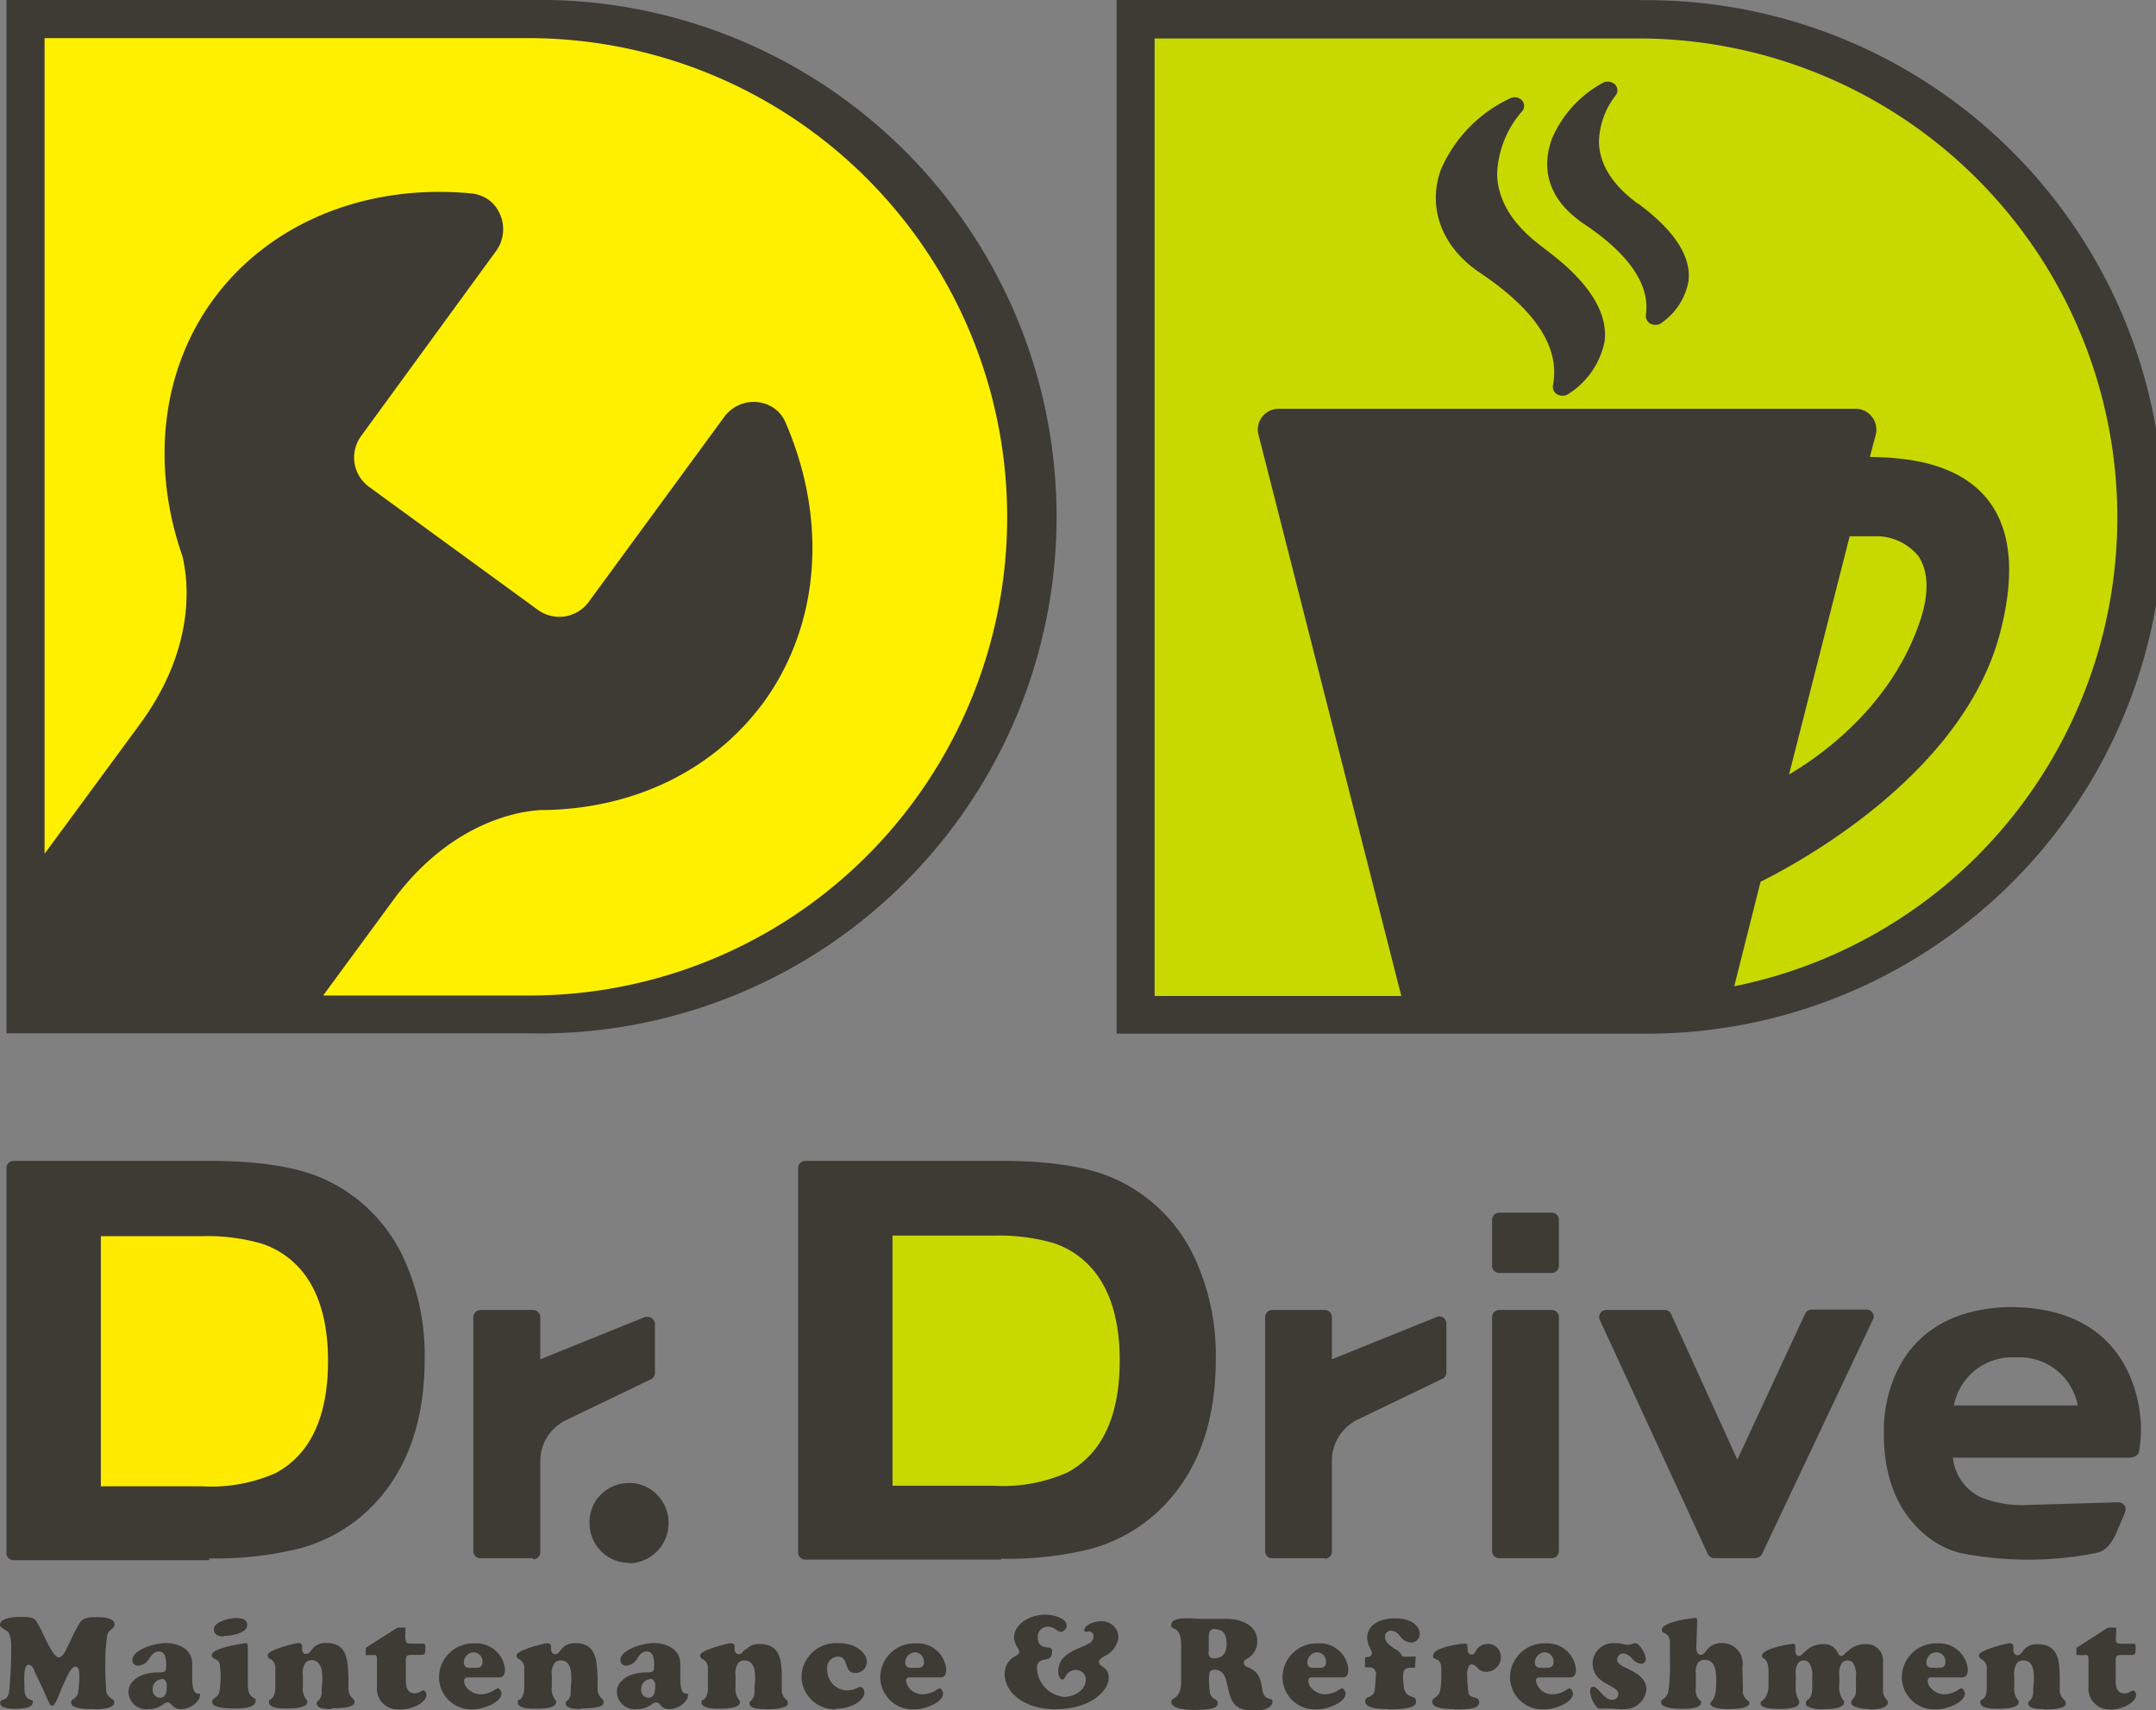 <svg xmlns="http://www.w3.org/2000/svg" viewBox="0 0 193.49 153.49"><rect x="0" y="0" width="193.49" height="153.49" fill="#808080" stroke="none"/><defs><style>.cls-1{fill:#3e3a34;}.cls-2{fill:#fff000;}.cls-3{fill:#c8d900;}.cls-4{fill:#ffeb00;}</style></defs><g id="レイヤー_2" data-name="レイヤー 2"><g id="レイヤー_1-2" data-name="レイヤー 1"><path class="cls-1" d="M189.43,153.42a1.86,1.86,0,0,1-2-2V149c0-.24,0-.37-.12-.45a.44.44,0,0,0-.2,0h-.57a.58.58,0,0,1-.19,0s0-.09,0-.22v-.23c0-.14,0-.17,0-.2l2.68-1.72c.18-.1.2-.1.3-.1h.42c.09,0,.15,0,.16,0a1.53,1.53,0,0,1,0,.34v.24a2.77,2.77,0,0,0,0,.68c.07.19.22.19.56.19h.82c.37,0,.37,0,.37.43s0,.58-.4.58h-.82c-.49,0-.57.09-.57.57v1.77c0,1,.49,1.11.78,1.11a1,1,0,0,0,.57-.18.88.88,0,0,1,.23-.09c.12,0,.25.24.25.41,0,.66-1.2,1.32-2.39,1.32"/><path class="cls-2" d="M47.48,1.7l-1,0H2.28V91h45.2a44.68,44.68,0,0,0,0-89.35"/><path class="cls-1" d="M77.87,76.75a42.82,42.82,0,0,1-30.39,12.6l-.63,0H29l6.48-8.82c5.31-7,11.49-7.77,13.16-7.83h.43c8-.2,15-3.61,19.47-9.68,5-6.89,5.77-16.22,2-25a3,3,0,0,0-1-1.33,3.17,3.17,0,0,0-1.56-.6,3.29,3.29,0,0,0-3,1.35L52.85,54a3.27,3.27,0,0,1-4.56.75L33.1,43.68a3.26,3.26,0,0,1-.68-4.56l12.1-16.59a3.32,3.32,0,0,0,.37-3.26,3.16,3.16,0,0,0-1-1.31,3.28,3.28,0,0,0-1.59-.6c-9.48-.9-18.15,2.66-23.18,9.55-4.67,6.4-5.57,14.92-2.75,23,.49,2,1.34,8-3.75,15h0L4,76.63V3.42H47.48A43,43,0,0,1,77.87,76.75M47.48,0l-1,0H.58V92.74h46.9A46.38,46.38,0,1,0,47.48,0"/><path class="cls-3" d="M147.11,1.73h-45.2V91.06h45.2a44.67,44.67,0,0,0,0-89.34"/><path class="cls-1" d="M147,18.29c-2.29-1.68-3.47-3.55-3.5-5.56A7,7,0,0,1,145,8.56a.74.74,0,0,0-.09-1,.94.94,0,0,0-.63-.23.83.83,0,0,0-.46.12,10.3,10.3,0,0,0-4.54,5c-.7,1.91-1,5.05,2.91,7.67,4.87,3.27,5.82,6.08,5.52,8.14a.79.79,0,0,0,.45.81,1.17,1.17,0,0,0,.42.09.86.86,0,0,0,.56-.2,5.82,5.82,0,0,0,2.39-3.7c.28-2.22-1.24-4.56-4.53-7m-8.45,4c-2.75-2-4.16-4.25-4.19-6.67A9,9,0,0,1,136.59,10a.75.75,0,0,0,0-1,.94.94,0,0,0-.66-.27.88.88,0,0,0-.41.1,12.56,12.56,0,0,0-6.21,6.4c-1.17,3.24-.1,6.83,3.55,9.28,6.07,4.08,7,7.51,6.51,10.08a.78.78,0,0,0,.41.82,1,1,0,0,0,.45.11.91.91,0,0,0,.55-.18A7.25,7.25,0,0,0,144,30.66c.34-2.67-1.5-5.49-5.45-8.38m22,47.26L166,48.13h2.37a4.85,4.85,0,0,1,3.8,1.79c1,1.49,1,3.77-.21,6.78-2.63,6.79-8.3,11-11.45,12.84m17,7.24a42.91,42.91,0,0,1-21.87,11.74L158,79.14C162.31,77,176.47,69,179.56,56.55c1.29-5.09.91-9-1.1-11.61-2.89-3.77-8.33-3.87-10.65-3.93l.53-2a1.88,1.88,0,0,0-.34-1.6,1.86,1.86,0,0,0-1.46-.72H114.73A1.86,1.86,0,0,0,112.94,39l12.82,50.39H103.62V3.45h43.49A43,43,0,0,1,177.5,76.78M147.11,0h-46.9V92.77h46.9a46.38,46.38,0,1,0,0-92.75"/><path class="cls-1" d="M8.49,153.39H8.14a5.16,5.16,0,0,1-1.15-.1c-.41-.1-.61-.25-.61-.47s.1-.24.25-.36A.9.9,0,0,0,7,152s.28-1.88,0-2.29a.26.26,0,0,0-.21-.12c-.36,0-.64.57-1,1.38-.05.11-.1.24-.16.35s-.13.3-.21.5c-.15.38-.51,1.27-.7,1.27s-.22,0-.88-1.52L3.09,150l0-.06c-.08-.2-.23-.52-.51-.52a.24.24,0,0,0-.19.08c-.23.23-.22.95-.2,1.75v.25c0,.77.27.95.56,1.06s.19.08.19.25c0,.36-.55.56-1.58.56-.49,0-1.34-.06-1.34-.5,0-.22.06-.25.23-.3s.51-.17.57-.79v0A33.91,33.91,0,0,0,1,148a3.29,3.29,0,0,0-.19-1.41.78.78,0,0,0-.36-.3C.2,146.13,0,146,0,145.83c0-.64,1.33-.71,1.89-.71,1.16,0,1.24.15,1.49.6l.11.18c.11.2.26.51.42.85.53,1.09.92,1.87,1.32,2l.06,0c.32,0,.59-.54,1-1.42.13-.28.26-.57.38-.79l.17-.33c.44-.84.56-1.07,1.88-1.07,1,0,1.56.22,1.56.65,0,.19-.12.3-.29.45a1.16,1.16,0,0,0-.36.47,16.27,16.27,0,0,0-.18,2.3c0,.09,0,.52,0,1.06s.05,1,.07,1.53a.94.94,0,0,0,.51.86c.16.12.23.17.23.33,0,.41-.62.62-1.84.62"/><path class="cls-1" d="M14.51,150.71a.87.87,0,0,0-.81.91.69.69,0,0,0,.64.76c.62,0,.62-.71.62-1a.77.77,0,0,0-.14-.57.42.42,0,0,0-.31-.13m1.78,2.72a1,1,0,0,1-.88-.39c-.1-.1-.2-.22-.36-.22a.75.75,0,0,0-.4.18l-.22.14a2,2,0,0,1-1.09.29,1.6,1.6,0,0,1-1.81-1.55c0-.85.85-1.75,2.72-1.75h.05c.38,0,.62,0,.62-.53s0-1.35-.69-1.35c-.39,0-.6.31-.82.61a1.25,1.25,0,0,1-1,.67.5.5,0,0,1-.53-.51c0-.89,1.94-1.52,3-1.52.24,0,2.37.05,2.37,1.89v1.18c0,1.24.23,1.48.63,1.48h.07a.58.58,0,0,1,0,.1c0,.61-.86,1.27-1.65,1.27"/><path class="cls-1" d="M20.08,146.88c-.14,0-.89,0-.89-.66s1.42-1,2-1c.17,0,1,0,1,.61,0,.77-1.44,1-2.14,1m1,6.51c-2,0-2-.44-2-.61s.09-.24.25-.36a.94.94,0,0,0,.36-.4,7.65,7.65,0,0,0,.05-2.66.66.66,0,0,0-.42-.41c-.18-.11-.28-.17-.28-.35,0-.62,2.51-1,3-1.07.19,0,.23.08.23.39v3.29c0,.84.24,1.06.51,1.22s.19.12.19.29c0,.67-1.43.67-1.89.67"/><path class="cls-1" d="M29.75,153.39a3.75,3.75,0,0,1-.88-.08c-.45-.12-.45-.35-.45-.42s0-.15.12-.23a1,1,0,0,0,.33-.75c0-.1,0-.22,0-.34.07-.76.16-1.8-.27-2.28A.79.79,0,0,0,28,149a.76.76,0,0,0-.56.21,1.58,1.58,0,0,0-.26,1.16v1a1.59,1.59,0,0,0,.29,1.14.35.35,0,0,1,.11.26c0,.26-.32.57-1.82.57h-.05c-.47,0-1.57,0-1.57-.57,0-.15,0-.18.12-.23s.43-.29.45-1l0-1.77a.87.87,0,0,0-.44-.86c-.16-.09-.24-.15-.24-.37,0-.45,2.47-1.08,2.8-1.08a.31.31,0,0,1,.28.33v.1s0,.07,0,.11c0,.27.15.45.37.45s.32-.16.45-.32a1.74,1.74,0,0,1,.18-.22,1.5,1.5,0,0,1,1.16-.45c1.92,0,1.95,1.55,2,3.18,0,.31,0,.61,0,.88a1.12,1.12,0,0,0,.39.92.36.36,0,0,1,.15.31.26.26,0,0,1-.08.23c-.15.16-.61.34-1.95.34Z"/><path class="cls-1" d="M35.83,153.42a1.86,1.86,0,0,1-2-2V149c0-.23,0-.37-.13-.45a.34.34,0,0,0-.19,0H33a.53.53,0,0,1-.18,0s0-.09,0-.23v-.22c0-.13,0-.17,0-.2l2.69-1.72c.17-.1.19-.1.29-.1h.42c.09,0,.14,0,.16,0a2.74,2.74,0,0,1,0,.33v.25a1.78,1.78,0,0,0,.06.67c.06.19.21.19.55.19h.82c.36,0,.36,0,.36.43s0,.58-.39.58H37c-.49,0-.58.09-.58.57v1.77c0,1,.5,1.11.79,1.11a1,1,0,0,0,.57-.18.73.73,0,0,1,.22-.09c.13,0,.27.24.27.41,0,.66-1.21,1.32-2.4,1.32"/><path class="cls-1" d="M42.47,148.3a.91.91,0,0,0-.84.92.46.46,0,0,0,.54.47h.54a.87.87,0,0,0,.39-.07.48.48,0,0,0,.2-.42.82.82,0,0,0-.83-.9m0,5.12a2.9,2.9,0,0,1-3.07-2.92,3.06,3.06,0,0,1,3.17-3,2.58,2.58,0,0,1,2.75,2.3c0,.69-.29.75-.59.75H42c-.31,0-.35.18-.35.3,0,.71.87,1.22,1.46,1.22a2.34,2.34,0,0,0,1.3-.41,1,1,0,0,1,.27-.13c.15,0,.32.29.32.46,0,.79-1.57,1.43-2.59,1.43"/><path class="cls-1" d="M52.1,153.39a3.62,3.62,0,0,1-.87-.08c-.46-.12-.46-.35-.46-.42s0-.15.12-.23a.92.92,0,0,0,.33-.74l0-.35c.07-.75.16-1.8-.27-2.28a.81.81,0,0,0-.62-.26.7.7,0,0,0-.54.21,1.56,1.56,0,0,0-.27,1.15v1a1.59,1.59,0,0,0,.29,1.14.34.34,0,0,1,.1.26c0,.26-.31.57-1.81.57h-.05c-.46,0-1.58,0-1.58-.57,0-.15,0-.18.13-.23s.42-.29.45-1l0-1.77a.87.87,0,0,0-.44-.86c-.16-.09-.25-.15-.25-.37,0-.45,2.48-1.08,2.81-1.08a.31.31,0,0,1,.29.33s0,.06,0,.1,0,.07,0,.11c0,.27.15.45.37.45s.32-.16.45-.32a1.74,1.74,0,0,1,.18-.22,1.49,1.49,0,0,1,1.17-.45c1.91,0,1.94,1.55,2,3.17,0,.32,0,.62,0,.89a1.15,1.15,0,0,0,.38.92.35.35,0,0,1,.16.31.29.29,0,0,1-.07.23c-.16.16-.62.34-2,.34Z"/><path class="cls-1" d="M58.35,150.71a.87.87,0,0,0-.81.91.69.69,0,0,0,.64.76c.62,0,.62-.71.62-1a.77.77,0,0,0-.14-.57.42.42,0,0,0-.31-.13m1.78,2.72a1,1,0,0,1-.88-.39.51.51,0,0,0-.36-.22.69.69,0,0,0-.39.18l-.23.14a2,2,0,0,1-1.09.29,1.61,1.61,0,0,1-1.82-1.55c0-.85.86-1.75,2.74-1.75h0c.37,0,.61,0,.61-.53s0-1.35-.69-1.35c-.38,0-.61.31-.82.61a1.25,1.25,0,0,1-1,.67.5.5,0,0,1-.52-.51c0-.89,1.92-1.52,3-1.52.24,0,2.37.05,2.37,1.89v1.18c0,1.24.23,1.48.63,1.48h.07s0,0,0,.1c0,.61-.85,1.27-1.64,1.27"/><path class="cls-1" d="M68.59,153.39a3.62,3.62,0,0,1-.87-.08c-.45-.12-.45-.35-.45-.42a.26.26,0,0,1,.11-.23,1,1,0,0,0,.33-.75c0-.1,0-.22,0-.34.07-.75.17-1.8-.27-2.28a.8.8,0,0,0-.61-.26.75.75,0,0,0-.56.21,1.6,1.6,0,0,0-.26,1.15v1a1.59,1.59,0,0,0,.29,1.14.34.34,0,0,1,.1.26c0,.26-.31.57-1.81.57h-.05c-.46,0-1.58,0-1.58-.57,0-.15,0-.18.14-.23s.41-.29.43-1l0-1.77a.87.87,0,0,0-.44-.86c-.16-.09-.25-.15-.25-.37,0-.45,2.47-1.08,2.8-1.08a.31.31,0,0,1,.29.33v.1a.41.41,0,0,0,0,.11c0,.27.15.45.37.45s.32-.16.45-.32A1.74,1.74,0,0,1,67,148a1.5,1.5,0,0,1,1.16-.45c1.92,0,2,1.55,2,3.17,0,.32,0,.62,0,.89a1.12,1.12,0,0,0,.38.92.37.37,0,0,1,.16.31.26.26,0,0,1-.08.23c-.15.16-.61.34-1.95.34Z"/><path class="cls-1" d="M75,153.42a3,3,0,0,1-3.07-3,3.1,3.1,0,0,1,3.31-2.94c1.76,0,2.55,1,2.55,1.67a1,1,0,0,1-1,1c-.59,0-.7-.34-.83-.73s-.25-.74-.79-.74a1,1,0,0,0-.93,1.14,1.84,1.84,0,0,0,1.71,1.9,2.21,2.21,0,0,0,1-.23.6.6,0,0,1,.24-.08c.24,0,.39.3.39.49,0,.62-1,1.46-2.57,1.46"/><path class="cls-1" d="M82.09,148.3a.92.92,0,0,0-.85.92.47.47,0,0,0,.55.47h.53a.87.87,0,0,0,.39-.07.46.46,0,0,0,.21-.42.83.83,0,0,0-.83-.9m0,5.12A2.91,2.91,0,0,1,79,150.5a3.06,3.06,0,0,1,3.18-3,2.57,2.57,0,0,1,2.74,2.3c0,.69-.28.75-.59.75H81.65c-.3,0-.34.18-.34.3a1.47,1.47,0,0,0,1.45,1.22,2.34,2.34,0,0,0,1.3-.41.88.88,0,0,1,.26-.13c.15,0,.32.29.32.46,0,.79-1.56,1.43-2.58,1.43"/><path class="cls-1" d="M94.84,153.42c-3.07,0-4.68-1.6-4.68-3.19a1.78,1.78,0,0,1,1-1.61c.19-.12.32-.21.32-.35a1,1,0,0,0-.12-.33A2.17,2.17,0,0,1,91,147c0-1.25,1.44-2.08,2.8-2.08.6,0,1.93.25,1.93,1a.61.61,0,0,1-.53.55.82.82,0,0,1-.38-.18A1.31,1.31,0,0,0,94,146a.89.89,0,0,0-.86,1c0,.73.51.82.84.86s.44.09.44.32c0,.64-.28.69-.64.77s-.72.15-.72.76a2.69,2.69,0,0,0,2.46,2.59c.82,0,1.93-.55,1.93-1.57a.88.88,0,0,0-.92-.85,1,1,0,0,0-.91.6c-.1.16-.18.27-.26.27-.26,0-.39-.45-.39-.69,0-1.36,1.13-1.82,2-2.2.63-.25,1.17-.47,1.17-1a.44.44,0,0,0-.42-.45.39.39,0,0,0-.18.05.28.28,0,0,1-.12,0,.13.13,0,0,1-.11-.13c0-.51.92-.81,1.43-.81a1.48,1.48,0,0,1,1.64,1.39,2.15,2.15,0,0,1-1.26,1.73c-.3.19-.5.32-.5.52s.16.3.33.43a1.08,1.08,0,0,1,.55,1c0,1.18-1.64,2.81-4.75,2.81"/><path class="cls-1" d="M109.07,146.19c-.55,0-.57.38-.59.7V147l0,1.13v.07a.6.6,0,0,0,.09.5.42.42,0,0,0,.36.14c1,0,1.15-.74,1.15-1.3,0-.86-.32-1.31-1-1.31m3.35,7.3c-1.75,0-2-.93-2.33-2.49l0,0c-.08-.39-.28-1.18-1.1-1.18-.42,0-.5.22-.5.9a8.36,8.36,0,0,0,.09,1.19.77.77,0,0,0,.43.54c.15.1.26.16.26.37s0,.61-2.06.61c-1.39,0-2.1-.26-2.1-.72,0-.16.06-.21.23-.31s.65-.41.65-1.43v-3.36c0-1.11-.32-1.35-.68-1.51-.15-.07-.21-.1-.21-.29,0-.54.87-.6,1.24-.6l.51,0h.22a6.23,6.23,0,0,0,.72.05c.37,0,.74,0,1.12,0l.36,0,.81,0c1.26,0,2.74.54,2.74,2a1.71,1.71,0,0,1-.93,1.58c-.13.08-.27.15-.27.37s.21.33.35.39c.83.31,1.15.82,1.3,2,.1.68.44.78.68.84s.23.07.23.29c0,.39-.54.78-1.74.78"/><path class="cls-1" d="M118.17,148.3a.92.92,0,0,0-.84.92c0,.47.41.47.55.47h.53a.83.83,0,0,0,.38-.07.46.46,0,0,0,.21-.42.82.82,0,0,0-.83-.9m0,5.12a2.9,2.9,0,0,1-3.07-2.92,3.06,3.06,0,0,1,3.17-3,2.57,2.57,0,0,1,2.74,2.3c0,.69-.28.75-.59.75h-2.66c-.3,0-.34.18-.34.3,0,.71.87,1.22,1.44,1.22a2.38,2.38,0,0,0,1.31-.41,1,1,0,0,1,.26-.13c.15,0,.33.29.33.46,0,.79-1.56,1.43-2.59,1.43"/><path class="cls-1" d="M124.46,153.39c-1.29,0-1.94-.24-1.94-.7,0-.22.1-.29.32-.39a.75.75,0,0,0,.55-.68l.09-1.27a.66.66,0,0,0-.14-.53.58.58,0,0,0-.47-.17h-.21c-.14,0-.16,0-.16,0v-.38c0-.54,0-.54.15-.54s.47-.05.47-.37A.93.93,0,0,0,123,148a2.12,2.12,0,0,1-.3-1c0-1.29,1.34-1.75,2.48-1.75,1.76,0,2.23.88,2.23,1.39a.76.76,0,0,1-.76.78,1.29,1.29,0,0,1-1-.57,1.11,1.11,0,0,0-.81-.5.54.54,0,0,0-.54.56c0,.51.47.8.87,1.07a1.48,1.48,0,0,1,.58.5.28.28,0,0,0,.29.21h.66a.81.81,0,0,1,.35,0l-.06.9c0,.07,0,.09-.17.09h0c-.73,0-.9.08-.9.9a5,5,0,0,0,.12,1.09.94.94,0,0,0,.66.61c.27.09.38.15.38.42s0,.72-2.53.72"/><path class="cls-1" d="M130.46,153.39c-1.27,0-1.92-.21-1.92-.65,0-.2.11-.28.29-.41a.92.92,0,0,0,.38-.46,5.86,5.86,0,0,0,.14-1.34v-.7c0-.69-.25-.84-.52-.94s-.21-.09-.21-.3c0-.72,2.31-1.05,2.72-1.06s.32,0,.37.4V148c0,.14,0,.49.33.49s.29-.16.41-.33a1.25,1.25,0,0,1,1.06-.62,1.16,1.16,0,0,1,1.18,1.24,1.31,1.31,0,0,1-1.31,1.27,1.07,1.07,0,0,1-.84-.41.71.71,0,0,0-.44-.26.35.35,0,0,0-.24.1,1.58,1.58,0,0,0-.18,1v.08a11.14,11.14,0,0,0,.1,1.31c0,.32.32.42.55.48s.42.15.42.42c0,.56-.78.66-2.2.66Z"/><path class="cls-1" d="M138.59,148.3a.92.92,0,0,0-.84.92c0,.47.41.47.55.47h.53a.83.83,0,0,0,.38-.07.46.46,0,0,0,.21-.42.82.82,0,0,0-.83-.9m0,5.12a2.9,2.9,0,0,1-3.07-2.92,3.06,3.06,0,0,1,3.17-3,2.57,2.57,0,0,1,2.74,2.3c0,.69-.28.75-.59.75h-2.66c-.3,0-.34.18-.34.3a1.48,1.48,0,0,0,1.45,1.22,2.37,2.37,0,0,0,1.3-.41.88.88,0,0,1,.26-.13c.15,0,.32.29.32.46,0,.79-1.55,1.43-2.58,1.43"/><path class="cls-1" d="M145.62,153.42a7.6,7.6,0,0,1-.85-.07l-.22,0a3.52,3.52,0,0,0-.42,0h-.25l-.21,0a.43.43,0,0,1-.41-.19,2.44,2.44,0,0,1-.56-1.35c0-.37.16-.42.31-.42s.41.25.63.49.61.68,1,.68a.53.53,0,0,0,.6-.52c0-.33-.37-.54-.8-.77-.67-.36-1.51-.82-1.51-2a1.85,1.85,0,0,1,2-1.79,3.92,3.92,0,0,1,.68.07,2.78,2.78,0,0,0,.51.08,1,1,0,0,0,.37-.09.88.88,0,0,1,.26-.06c.42,0,.95,1,.95,1.44a.43.43,0,0,1-.44.41,1.27,1.27,0,0,1-.79-.47,1.26,1.26,0,0,0-.77-.46.56.56,0,0,0-.57.54c0,.38.45.6,1,.86.73.36,1.63.83,1.63,1.87a2,2,0,0,1-2.16,1.73"/><path class="cls-1" d="M155.16,153.39h0c-1.49,0-1.65-.33-1.65-.47a.33.33,0,0,1,.12-.25,1.29,1.29,0,0,0,.31-.66,7.12,7.12,0,0,0,.08-1.2c0-.54,0-1.83-1-1.83a.76.76,0,0,0-.59.2,1.49,1.49,0,0,0-.24,1v1.41a1.14,1.14,0,0,0,.35,1,.23.23,0,0,1,.12.22c0,.26-.29.56-1.65.56-.88,0-1.94-.1-1.94-.58,0-.15.05-.19.17-.28a1.09,1.09,0,0,0,.49-.71,18.17,18.17,0,0,0,.14-2.8c0-.33,0-.66,0-1s0-.42,0-.62a.84.84,0,0,0-.5-.81c-.17-.08-.23-.12-.23-.28,0-.66,2.16-1,2.95-1.07.22,0,.22,0,.22.32l-.07,2.23a1,1,0,0,0,.14.65.43.43,0,0,0,.28.1c.19,0,.31-.16.45-.33a1.59,1.59,0,0,1,1.37-.72,1.83,1.83,0,0,1,1.89,2.15v.09l.05,1.91a1,1,0,0,0,.43,1c.11.08.15.12.15.22,0,.25-.3.54-1.76.54"/><path class="cls-1" d="M167.77,153.39c-.63,0-1.63-.15-1.63-.56a.5.5,0,0,1,.15-.34,1.07,1.07,0,0,0,.27-.77v-1.17a2,2,0,0,0-.29-1.34.68.68,0,0,0-.46-.18.66.66,0,0,0-.48.19,1.53,1.53,0,0,0-.26,1.09v.83a2,2,0,0,0,.33,1.42.28.28,0,0,1,.1.22c0,.4-.61.61-1.7.61a2.94,2.94,0,0,1-1.66-.27.35.35,0,0,1-.07-.25.31.31,0,0,1,.16-.3c.23-.17.43-.39.41-1.24v-.77a2.08,2.08,0,0,0-.3-1.35.68.68,0,0,0-.93,0,1.52,1.52,0,0,0-.25,1.09v1.06a2.12,2.12,0,0,0,.22,1.13.56.56,0,0,1,.09.31c0,.37-.62.58-1.75.58h-.05c-1.37,0-1.66-.26-1.66-.48s.05-.17.18-.28.53-.45.53-1.44V150.1c0-.78-.16-1-.32-1.18l-.14-.09a.21.21,0,0,1-.13-.23c0-.61,2.22-1,2.82-1.07.09,0,.17,0,.17.38V148a.76.76,0,0,0,.12.54.31.31,0,0,0,.21.09c.13,0,.24-.11.41-.27a3.29,3.29,0,0,1,.32-.29,2.12,2.12,0,0,1,1.41-.5,1.32,1.32,0,0,1,1.34.77c.09.15.16.29.32.29s.2-.09.37-.25.22-.2.36-.31a2.17,2.17,0,0,1,1.34-.5,1.49,1.49,0,0,1,1.67,1.64v2.49a1.15,1.15,0,0,0,.31.83c.09.12.13.17.13.26,0,.58-1.17.64-1.66.64"/><path class="cls-1" d="M173.72,148.3a.92.92,0,0,0-.84.92c0,.47.41.47.55.47H174a.9.9,0,0,0,.39-.07.48.48,0,0,0,.2-.42.82.82,0,0,0-.83-.9m0,5.12a2.91,2.91,0,0,1-3.08-2.92,3.06,3.06,0,0,1,3.17-3,2.58,2.58,0,0,1,2.75,2.3c0,.69-.28.75-.59.75h-2.67c-.3,0-.34.18-.34.3,0,.65.81,1.22,1.45,1.22a2.37,2.37,0,0,0,1.3-.41.9.9,0,0,1,.27-.13c.14,0,.32.29.32.46,0,.79-1.57,1.43-2.58,1.43"/><path class="cls-1" d="M183.44,153.39h-.09a3.7,3.7,0,0,1-.88-.08c-.44-.13-.44-.35-.44-.42a.26.26,0,0,1,.11-.23,1,1,0,0,0,.33-.74q0-.16,0-.36c.07-.75.17-1.79-.26-2.27a.79.79,0,0,0-.62-.26.75.75,0,0,0-.56.21,1.65,1.65,0,0,0-.26,1.15v1a1.59,1.59,0,0,0,.29,1.14.35.35,0,0,1,.11.26c0,.26-.32.57-1.81.57h-.06c-.46,0-1.58,0-1.58-.57a.21.21,0,0,1,.13-.23c.22-.12.43-.29.45-1l0-1.77a.87.87,0,0,0-.45-.86c-.15-.09-.25-.16-.25-.37,0-.45,2.48-1.08,2.8-1.08a.31.31,0,0,1,.29.32V148a.37.37,0,0,0,0,.11c0,.27.15.45.37.45s.32-.16.45-.33.11-.14.18-.21a1.48,1.48,0,0,1,1.16-.45c1.92,0,2,1.55,2,3.17,0,.32,0,.62,0,.89a1.15,1.15,0,0,0,.39.92.39.39,0,0,1,.15.31.26.26,0,0,1-.08.23c-.14.16-.61.34-1.95.34"/><path class="cls-3" d="M79.68,133.7H89.2A14.72,14.72,0,0,0,96,132.45c3.28-1.78,4.92-5.27,4.92-10.43,0-3.74-.89-6.6-2.65-8.61a8.27,8.27,0,0,0-3.57-2.35,18,18,0,0,0-5.54-.7H79.68Z"/><path class="cls-4" d="M8.61,133.72h9.51c3,0,5.32-.41,6.85-1.25,3.28-1.78,4.92-5.27,4.92-10.44,0-3.74-.89-6.6-2.65-8.6a8.33,8.33,0,0,0-3.57-2.35,17.82,17.82,0,0,0-5.55-.7H8.61Z"/><path class="cls-1" d="M139.26,139.85h-4.72a.63.63,0,0,1-.63-.63v-21a.64.64,0,0,1,.63-.65h4.72a.64.64,0,0,1,.64.65v21a.64.64,0,0,1-.64.63"/><path class="cls-1" d="M139.26,114.25h-4.72a.63.63,0,0,1-.63-.63v-4.14a.64.64,0,0,1,.63-.64h4.72a.64.64,0,0,1,.64.64v4.14a.64.64,0,0,1-.64.63"/><path class="cls-1" d="M157.63,139.85h-3.78a.64.64,0,0,1-.58-.37l-9.69-21a.64.64,0,0,1,.58-.91h5.25a.64.64,0,0,1,.57.39L155.92,131,162,117.91a.65.65,0,0,1,.58-.37h4.95a.64.64,0,0,1,.54.31.6.6,0,0,1,0,.61l-9.93,21a.64.64,0,0,1-.58.36"/><path class="cls-1" d="M47.85,139.86H43.12a.64.64,0,0,1-.64-.63v-21a.66.66,0,0,1,.64-.66h4.73a.66.66,0,0,1,.64.66V122l9.41-3.8a.64.64,0,0,1,.24,0,.57.57,0,0,1,.35.12.63.63,0,0,1,.29.53v4.37a.65.65,0,0,1-.37.58l-7.71,3.71a4.07,4.07,0,0,0-2.21,3.49v8.32a.64.64,0,0,1-.64.63m-38.8-29v22.45h9.07a14.26,14.26,0,0,0,6.64-1.2c3.11-1.68,4.68-5.07,4.68-10.05,0-3.6-.85-6.4-2.53-8.29a7.89,7.89,0,0,0-3.38-2.23,17.57,17.57,0,0,0-5.41-.68Zm9.71,29.08H1.22a.64.64,0,0,1-.64-.64V104.83a.67.67,0,0,1,.18-.45.68.68,0,0,1,.46-.19H18.76c4.29,0,7.63.5,10,1.49a14.43,14.43,0,0,1,7.45,7.21,20.77,20.77,0,0,1,1.9,9.13c0,6.12-1.92,10.86-5.68,14.07A14.36,14.36,0,0,1,26.79,139a31.2,31.2,0,0,1-8,.87m37.69.4a3.55,3.55,0,0,1-3.57-3.59,3.43,3.43,0,0,1,1-2.52,3.58,3.58,0,0,1,2.53-1.06A3.47,3.47,0,0,1,59,134.19a3.57,3.57,0,0,1,1,2.56,3.6,3.6,0,0,1-3.57,3.56"/><path class="cls-1" d="M118.9,139.86h-4.73a.63.63,0,0,1-.63-.63v-21a.65.65,0,0,1,.63-.66h4.73a.64.64,0,0,1,.63.66V122l9.42-3.8a.58.58,0,0,1,.59.07.64.64,0,0,1,.27.53v4.37a.64.64,0,0,1-.36.58l-7.71,3.71a4.14,4.14,0,0,0-2.21,3.59v8.22a.63.63,0,0,1-.63.63m-38.8-29v22.45h9.08a14.24,14.24,0,0,0,6.63-1.2c3.11-1.68,4.68-5.07,4.68-10.05,0-3.6-.85-6.4-2.53-8.29a7.86,7.86,0,0,0-3.37-2.23,17.61,17.61,0,0,0-5.41-.68Zm9.72,29.08H72.27a.64.64,0,0,1-.64-.64V104.83a.62.62,0,0,1,.19-.45.64.64,0,0,1,.45-.19H89.82c4.27,0,7.62.5,9.94,1.49a14.39,14.39,0,0,1,7.45,7.21,20.77,20.77,0,0,1,1.9,9.13c0,6.12-1.91,10.85-5.67,14.07a14.34,14.34,0,0,1-5.6,2.94,31.17,31.17,0,0,1-8,.87"/><path class="cls-1" d="M180.91,121.83h0a5.32,5.32,0,0,1,5.56,4.31H175.35a5.33,5.33,0,0,1,5.56-4.31m-.06-4.52h-.46c-10.51.23-11.28,8.85-11.32,10.71,0,.25,0,.49,0,.73,0,3.82,1.2,6.78,3.48,8.81a8,8,0,0,0,3.39,1.83,31.52,31.52,0,0,0,11.68.09c.85-.17,1.47-.2,2.24-1.74l.81-1.89c.13-.37.11-.55,0-.73a.71.71,0,0,0-.64-.28h-.26l-7.63.23a10.06,10.06,0,0,1-4.28-.65,4.38,4.38,0,0,1-2.59-3.59H191c.79,0,1-.39,1-.78a11.13,11.13,0,0,0,.14-1.66s.46-10.8-11.33-11.07"/></g></g></svg>